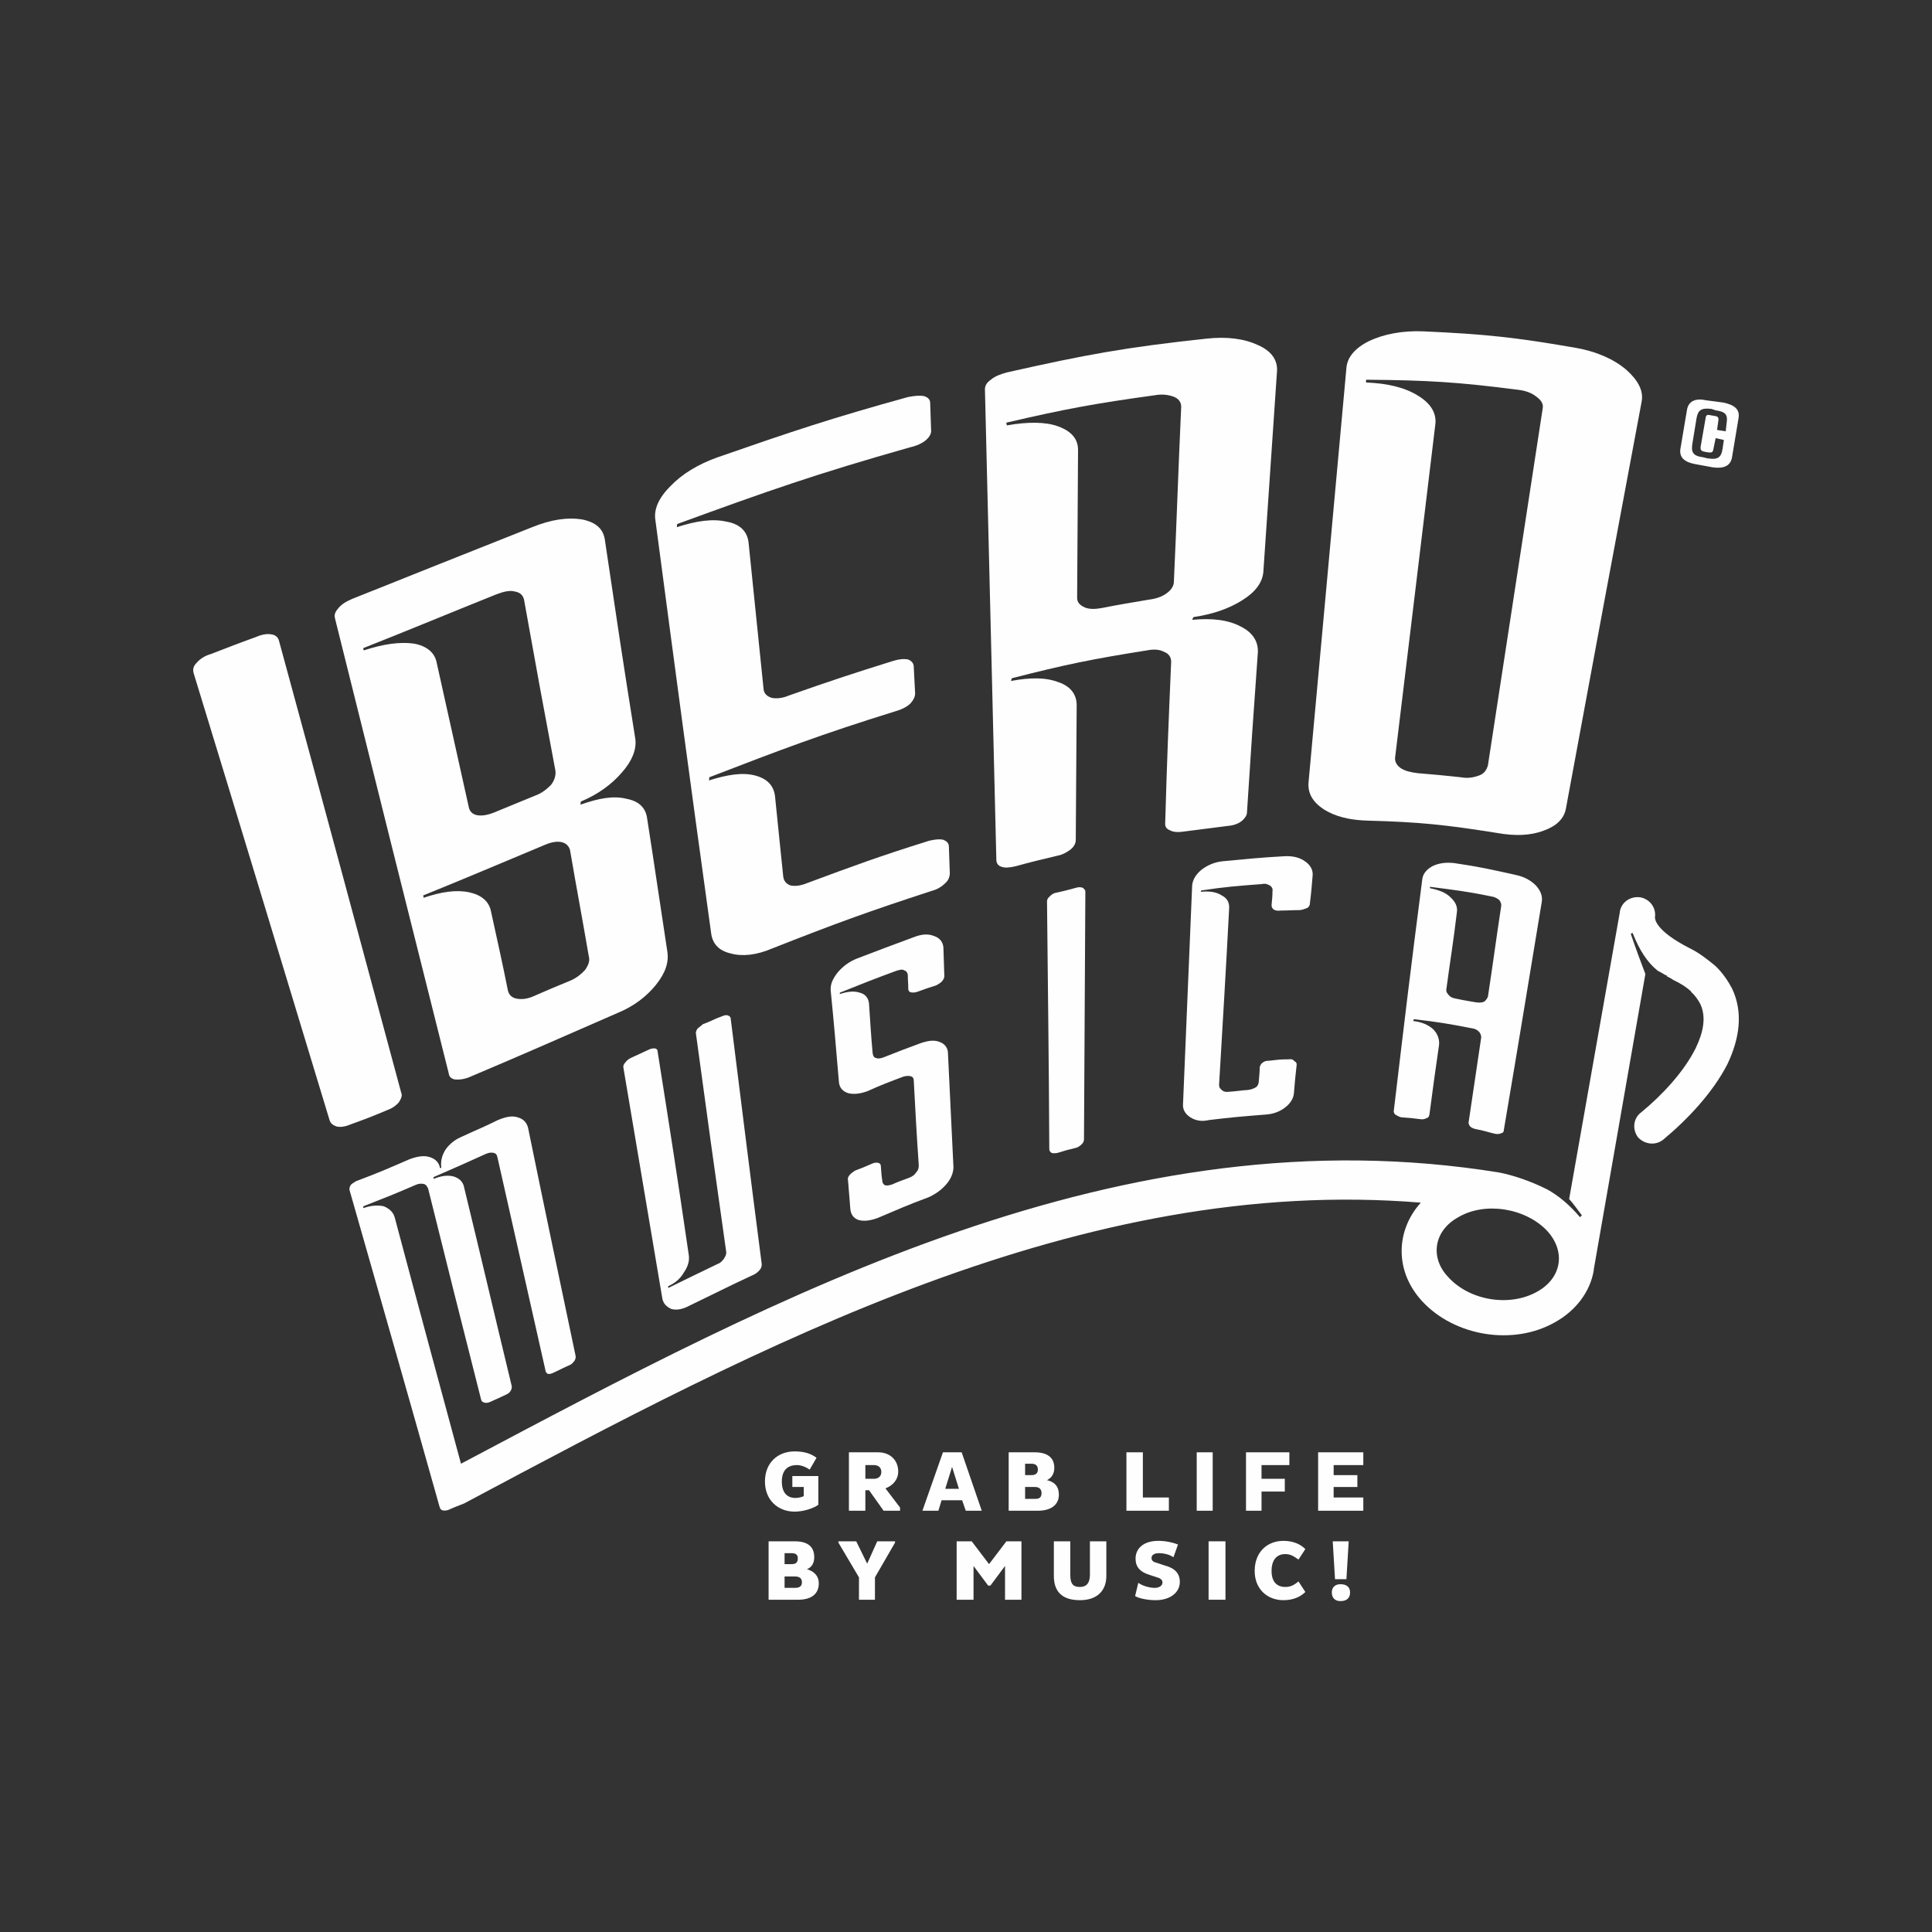 <?xml version="1.0" encoding="UTF-8"?>
<!DOCTYPE svg PUBLIC "-//W3C//DTD SVG 1.1//EN" "http://www.w3.org/Graphics/SVG/1.1/DTD/svg11.dtd">
<!-- Creator: CorelDRAW X8 -->
<svg xmlns="http://www.w3.org/2000/svg" xml:space="preserve" width="42.333mm" height="42.333mm" version="1.1" style="shape-rendering:geometricPrecision; text-rendering:geometricPrecision; image-rendering:optimizeQuality; fill-rule:evenodd; clip-rule:evenodd"
viewBox="0 0 4233 4233"
 xmlns:xlink="http://www.w3.org/1999/xlink">
 <rect x="0" y="0" width="4233" height="4233" fill="#333333" stroke="none"/>
 <defs>
  <style type="text/css">
   <![CDATA[
    .fil0 {fill:#FEFEFE;fill-rule:nonzero}
   ]]>
  </style>
 </defs>
 <g id="Layer_x0020_1">
  <g id="_2093808695984">
   <path class="fil0" d="M849 2432c11,-4 19,-10 25,-17 5,-8 8,-15 5,-21 -107,-397 -160,-595 -268,-991 -2,-7 -8,-12 -16,-13 -10,-2 -21,0 -35,6 -39,14 -59,22 -98,37 -14,4 -24,11 -31,19 -7,7 -9,14 -7,22 120,392 179,588 298,980 2,7 7,11 15,14 8,2 18,1 30,-4 33,-12 49,-18 82,-32z"/>
   <path class="fil0" d="M1088 1302c16,-6 29,-9 40,-6 11,2 17,7 20,17 27,151 41,227 69,376 1,10 -2,21 -10,31 -9,9 -20,18 -34,23 -36,15 -54,22 -90,37 -15,6 -27,8 -38,6 -10,-2 -16,-8 -18,-18 -28,-126 -42,-189 -70,-315 -4,-23 -22,-38 -51,-43 -31,-4 -66,1 -109,15 -1,-2 -1,-3 -1,-5 116,-46 175,-71 292,-118zm142 543c10,2 17,9 19,18 16,93 25,139 41,232 3,10 -1,20 -8,30 -8,9 -18,17 -31,23 -34,14 -51,21 -85,36 -13,5 -24,6 -34,4 -10,-2 -16,-7 -19,-17 -14,-70 -22,-104 -37,-173 -4,-23 -21,-37 -48,-43 -29,-6 -61,-1 -100,12 0,-2 0,-3 -1,-5 106,-43 159,-66 267,-111 14,-6 26,-8 36,-6zm-247 506c1,8 5,12 13,14 9,1 19,0 30,-4 130,-55 195,-84 328,-142 34,-14 62,-35 83,-61 21,-26 29,-50 25,-74 -18,-117 -26,-175 -44,-290 -3,-25 -19,-39 -46,-44 -28,-7 -61,-1 -100,13 0,-3 0,-5 1,-7 36,-15 67,-37 90,-64 22,-25 32,-50 29,-73 -28,-175 -41,-263 -67,-438 -4,-23 -20,-37 -50,-43 -31,-5 -67,0 -109,17 -158,63 -237,94 -394,157 -14,6 -24,12 -31,21 -7,8 -9,14 -7,22 99,398 149,598 249,996l0 0z"/>
   <path class="fil0" d="M1558 2044c3,24 17,39 43,45 25,7 56,4 91,-11 137,-54 208,-80 349,-126 12,-3 22,-9 30,-17 7,-6 10,-14 10,-22 -1,-23 -1,-35 -2,-58 0,-8 -5,-12 -12,-15 -8,-2 -18,-1 -31,2 -109,34 -163,54 -268,93 -15,6 -26,7 -36,5 -9,-3 -15,-10 -16,-20 -7,-70 -11,-105 -18,-176 -3,-23 -17,-38 -44,-45 -27,-7 -60,-2 -101,11 1,-2 1,-4 1,-7 161,-62 242,-93 409,-145 14,-4 25,-10 32,-17 7,-8 10,-15 10,-22 -1,-23 -2,-35 -3,-58 0,-8 -5,-13 -12,-16 -9,-2 -20,-1 -33,3 -93,29 -138,44 -229,76 -14,6 -27,7 -37,5 -10,-3 -17,-9 -18,-19 -13,-129 -20,-193 -33,-322 -3,-24 -19,-40 -48,-45 -30,-7 -66,-2 -109,12 0,-2 0,-5 1,-7 200,-73 302,-109 510,-168 14,-3 27,-9 35,-16 8,-7 12,-15 11,-22 -1,-23 -1,-36 -2,-59 0,-7 -4,-12 -13,-15 -9,-2 -21,-1 -36,2 -170,47 -253,75 -417,132 -42,15 -77,36 -103,63 -26,26 -37,51 -33,75 48,362 72,543 122,904l0 0z"/>
   <path class="fil0" d="M2530 866c16,-3 30,-1 41,3 11,4 17,12 17,22 -7,153 -9,230 -16,383 0,9 -5,18 -16,26 -11,8 -24,12 -40,14 -40,7 -61,10 -101,18 -16,3 -28,3 -38,-1 -11,-5 -17,-11 -17,-21 1,-130 1,-195 2,-324 0,-24 -14,-41 -44,-52 -28,-10 -66,-10 -112,-2 -1,-3 -1,-4 -1,-6 129,-30 194,-42 325,-60l0 0zm-336 1033c8,3 18,2 31,-1 36,-10 54,-14 91,-23 12,-2 22,-8 30,-14 8,-7 11,-14 11,-21 1,-118 1,-177 2,-295 0,-23 -13,-41 -39,-50 -28,-11 -62,-11 -105,-3 1,-2 1,-4 2,-6 117,-30 176,-42 296,-61 15,-3 28,-2 37,3 11,4 16,12 16,22 -6,141 -9,212 -13,352 -1,8 2,14 10,17 7,4 17,5 30,3 38,-5 56,-7 94,-12 13,-1 24,-4 32,-10 7,-5 12,-12 13,-18 9,-142 14,-213 24,-353 1,-23 -11,-43 -37,-56 -28,-15 -63,-19 -107,-15 1,-3 2,-4 3,-6 41,-6 77,-18 107,-37 29,-18 44,-39 46,-62 12,-176 18,-264 30,-441 1,-23 -12,-43 -42,-56 -30,-14 -68,-19 -113,-14 -177,19 -264,35 -437,74 -14,4 -26,8 -35,16 -9,6 -13,13 -13,21 10,412 15,619 25,1031 0,7 4,13 11,15l0 0z"/>
   <path class="fil0" d="M2993 832c134,1 201,5 333,22 17,2 30,7 40,15 11,8 16,16 14,26 -48,313 -72,470 -120,782 -3,10 -8,18 -19,22 -11,4 -24,7 -40,4 -38,-4 -57,-6 -95,-9 -16,-2 -28,-5 -37,-11 -10,-7 -14,-16 -12,-26 35,-291 53,-436 88,-729 2,-23 -10,-44 -38,-61 -29,-18 -66,-27 -114,-29 0,-2 0,-4 0,-6zm-93 941c25,16 57,24 97,25 113,3 170,9 283,27 39,7 73,6 102,-5 28,-10 45,-26 49,-49 66,-357 99,-535 166,-892 4,-23 -8,-46 -34,-69 -27,-23 -65,-40 -111,-48 -132,-23 -199,-30 -333,-36 -46,-2 -87,6 -119,21 -32,16 -48,36 -50,59 -33,364 -50,546 -83,908 -2,24 9,43 33,59z"/>
   <path class="fil0" d="M1499 2787c9,-13 12,-26 10,-38 -26,-178 -40,-267 -68,-444 0,-5 -2,-7 -6,-8 -4,0 -8,0 -14,3 -15,7 -24,11 -39,18 -6,3 -10,7 -12,10 -4,4 -5,8 -4,12 34,201 51,302 85,504 2,12 9,19 20,24 11,3 24,1 39,-7 56,-27 85,-42 143,-69 6,-3 9,-7 12,-10 3,-4 4,-8 4,-12 -28,-216 -41,-323 -68,-538 0,-4 -3,-6 -6,-7 -4,-2 -9,0 -14,2 -17,6 -24,11 -41,17 -4,4 -9,7 -12,10 -3,5 -4,8 -3,12 26,191 39,286 66,476 1,5 -1,10 -5,16 -3,4 -7,9 -13,11 -44,21 -66,32 -109,53 0,-2 0,-3 0,-4 16,-7 27,-17 35,-31l0 0z"/>
   <path class="fil0" d="M1993 2580c-15,6 -23,8 -38,15 -6,2 -11,3 -16,2 -3,-2 -6,-5 -6,-11 -2,-12 -2,-18 -3,-30 0,-5 -2,-7 -5,-8 -3,-1 -8,-1 -13,1 -16,7 -23,10 -39,16 -4,3 -9,6 -12,10 -3,4 -4,7 -3,11 2,26 3,38 5,62 1,13 7,21 18,25 11,3 24,2 41,-4 45,-19 67,-29 113,-46 15,-7 28,-16 39,-29 10,-12 15,-25 15,-37 -5,-99 -7,-149 -12,-249 0,-12 -7,-21 -18,-25 -12,-5 -26,-3 -43,3 -33,12 -48,18 -81,31 -6,2 -11,3 -16,1 -4,-1 -6,-4 -7,-10 -4,-44 -5,-65 -8,-109 -1,-12 -8,-21 -20,-24 -12,-4 -26,-3 -44,3 0,-1 0,-2 0,-3 50,-20 75,-30 124,-48 7,-2 13,-4 17,-1 4,1 7,4 8,10 0,12 1,18 1,30 0,5 2,7 5,8 4,1 9,1 15,-1 16,-6 25,-9 41,-14 6,-3 10,-6 13,-9 4,-5 5,-8 5,-12 -1,-24 -1,-37 -2,-62 -1,-12 -8,-21 -20,-25 -12,-5 -26,-5 -44,2 -51,19 -76,28 -125,47 -18,7 -32,18 -43,31 -10,13 -16,25 -15,39 8,80 11,119 18,200 1,13 8,21 20,25 11,3 25,2 42,-4 31,-14 47,-20 79,-32 6,-2 12,-2 16,-1 5,1 7,5 7,9 4,75 6,113 11,186 0,6 -1,11 -6,16 -3,5 -7,8 -14,11l0 0z"/>
   <path class="fil0" d="M2358 1945c-18,5 -26,7 -44,11 -7,1 -11,5 -14,8 -4,3 -6,7 -6,11 2,217 4,325 5,543 0,3 2,6 5,8 3,1 8,1 13,0 16,-5 23,-7 40,-11 5,-1 10,-5 13,-8 3,-3 5,-6 5,-11 1,-216 2,-325 3,-542 0,-4 -2,-6 -6,-9 -3,-1 -8,-2 -14,0z"/>
   <path class="fil0" d="M2632 1906c-12,10 -19,22 -20,34 -8,191 -12,288 -20,479 -1,12 5,22 16,29 11,7 24,10 41,6 49,-6 74,-8 124,-12 16,-1 30,-6 42,-15 12,-9 19,-20 20,-32 2,-24 3,-37 6,-62 0,-4 -1,-6 -5,-8 -3,-4 -7,-5 -13,-4 -18,0 -25,1 -42,3 -6,0 -11,1 -14,4 -4,2 -5,5 -7,10 0,12 -1,19 -2,31 0,5 -2,10 -6,13 -5,3 -10,5 -17,6 -16,1 -25,3 -42,4 -6,1 -12,0 -15,-3 -4,-3 -7,-6 -7,-12 9,-155 14,-232 22,-386 1,-13 -4,-23 -16,-29 -12,-8 -28,-10 -46,-8 0,-2 1,-2 1,-3 53,-8 80,-10 133,-14 8,-2 13,1 17,3 5,3 7,8 6,12 0,13 -1,19 -2,31 0,4 1,7 5,10 4,2 8,3 15,2 17,0 26,-1 43,-1 6,-1 11,-3 16,-5 3,-3 5,-5 5,-10 3,-24 4,-37 6,-61 1,-12 -5,-23 -17,-31 -11,-8 -26,-12 -45,-11 -54,3 -81,6 -135,11 -19,2 -34,9 -47,19l0 0z"/>
   <path class="fil0" d="M3233 2196c-16,-3 -25,-4 -43,-8 -6,-1 -12,-3 -15,-7 -4,-4 -7,-8 -6,-14 9,-67 15,-101 23,-168 2,-12 -3,-23 -14,-33 -11,-11 -26,-16 -45,-20 0,-1 0,-2 0,-3 54,7 81,10 134,21 8,1 13,4 18,8 3,4 5,9 4,14 -12,79 -17,119 -29,198 -2,4 -5,9 -9,11 -5,2 -11,2 -18,1l0 0zm-12 272c3,3 8,5 13,6 17,3 24,6 41,10 5,1 10,1 14,-1 4,-1 6,-3 6,-8 34,-200 50,-300 83,-499 2,-12 -2,-24 -13,-36 -11,-11 -25,-19 -44,-23 -54,-12 -80,-18 -135,-26 -18,-2 -34,0 -48,7 -14,8 -21,18 -22,30 -26,201 -38,302 -62,504 -1,4 0,7 3,10 4,2 8,5 13,6 17,1 25,2 41,4 6,1 11,0 14,-2 5,-1 6,-4 7,-9 8,-60 12,-91 21,-152 1,-12 -3,-24 -13,-34 -11,-10 -26,-16 -44,-18 1,-1 1,-3 2,-4 51,6 76,10 127,20 7,1 11,3 16,8 3,4 5,9 4,14 -11,73 -16,109 -27,182 -1,4 0,7 3,11l0 0z"/>
   <path class="fil0" d="M3368 2830c-60,34 -148,20 -195,-32 -41,-43 -31,-102 22,-131 59,-35 148,-20 195,30 41,45 32,103 -22,133zm390 -714l0 0c-16,-13 -33,-27 -55,-38 -77,-39 -77,-65 -77,-68l0 0c3,-21 -11,-40 -32,-44 -22,-3 -42,11 -45,32l0 1 -111 628c10,11 18,23 28,36 -2,1 -2,2 -4,4 -24,-28 -47,-47 -72,-61 -38,-19 -75,-31 -105,-37 -828,-134 -1571,265 -2275,638 -54,-200 -87,-321 -145,-539 -3,-12 -12,-20 -24,-25 -13,-3 -28,-2 -45,4 0,-1 0,-2 0,-4 46,-18 69,-27 115,-47 7,-3 12,-3 17,-2 5,1 7,4 10,10 46,185 69,277 116,462 1,4 3,6 7,7 3,1 7,1 12,-1 14,-6 22,-10 35,-16 5,-2 9,-5 11,-9 2,-3 3,-8 2,-11 -42,-174 -62,-261 -104,-434 -2,-12 -10,-20 -22,-24 -13,-4 -28,-2 -45,5 0,-2 0,-2 0,-4 46,-20 69,-30 115,-51 7,-3 12,-3 17,-2 4,1 7,4 8,10 42,186 63,279 105,466 0,3 2,6 5,8 4,1 8,0 14,-3 13,-6 20,-10 34,-16 5,-2 8,-6 11,-10 2,-3 3,-8 2,-11 -42,-200 -63,-299 -104,-499 -3,-12 -11,-20 -23,-23 -12,-4 -26,-1 -43,6 -30,15 -46,21 -78,36 -15,6 -28,16 -37,29 -8,13 -11,26 -9,40 -1,0 -2,0 -3,0 -2,-12 -10,-20 -23,-24 -13,-4 -28,-1 -44,5 -46,20 -69,30 -117,48 -5,3 -10,6 -12,9 -2,4 -3,8 -2,11 79,277 119,416 197,693 1,4 3,7 6,8 5,1 8,1 14,-1 13,-6 19,-8 34,-14 654,-349 1353,-720 2096,-659 -55,61 -58,150 3,216 71,77 200,98 291,46 45,-25 77,-66 85,-114l0 -2 113 -647c-10,-26 -20,-53 -32,-88 1,-1 2,-1 4,-2 15,38 32,64 54,82 1,0 1,1 1,1 5,2 9,5 13,7 3,2 5,3 8,4 -1,0 -1,1 -1,1 4,2 10,5 14,8 17,8 29,16 39,25l0 1 0 0c9,8 15,17 20,26 14,29 7,63 -10,98 -26,52 -74,103 -119,140 -18,13 -20,38 -7,55 15,16 39,18 55,5 52,-43 109,-103 141,-166 26,-55 35,-112 10,-165 -9,-17 -21,-35 -37,-50l0 0z"/>
   <path class="fil0" d="M3708 972l9 -55c3,-18 10,-24 33,-21l9 3c22,3 27,10 24,28l-2 18 -19 -3 3 -21c1,-8 -3,-9 -10,-10l-6 -1c-6,-1 -11,-3 -12,6l-11 63c-1,8 3,10 10,11l5 1c8,1 12,1 13,-7l5 -24 18 4 -3 20c-3,19 -11,24 -34,20l-8 -2c-23,-3 -27,-11 -24,-30zm7 45l38 7c22,3 39,-2 42,-23l14 -84c4,-21 -10,-30 -33,-35l-38 -5c-22,-5 -39,1 -42,22l-14 83c-4,21 10,31 33,35z"/>
   <path class="fil0" d="M1774 3220c-10,-7 -20,-10 -28,-10 -22,0 -33,13 -33,36 0,25 12,36 30,36 7,0 14,-2 18,-4l0 -20 -25 0 0 -24 57 0 0 63c-11,8 -33,15 -52,15 -36,0 -65,-25 -65,-66 0,-42 29,-66 65,-66 19,0 35,4 48,14l-15 26z"/>
   <path class="fil0" d="M1896 3210l0 30 19 0c10,0 16,-6 16,-15 0,-9 -6,-15 -16,-15l-19 0zm-36 -28l64 0c27,0 44,18 44,42 0,18 -12,31 -28,37l32 42 0 7 -36 0 -32 -45 -8 0 0 45 -36 0 0 -128 0 0z"/>
   <path class="fil0" d="M2071 3262l30 0 -15 -48 -15 48zm-5 -80l41 0 44 128 -35 0 -8 -23 -45 0 -7 23 -35 0 45 -128z"/>
   <path class="fil0" d="M2246 3284l23 0c10,0 13,-5 13,-13 0,-7 -4,-13 -14,-13l-22 0 0 26zm0 -52l14 0c10,0 14,-5 14,-12 0,-8 -4,-13 -14,-13l-14 0 0 25zm-36 -50l57 0c27,0 43,11 43,34 0,13 -6,22 -16,27 17,4 26,14 26,32 0,21 -16,35 -46,35l-64 0 0 -128 0 0z"/>
   <polygon class="fil0" points="2468,3310 2468,3182 2504,3182 2504,3281 2561,3281 2561,3310 "/>
   <polygon class="fil0" points="2622,3182 2657,3182 2657,3310 2622,3310 "/>
   <polygon class="fil0" points="2764,3268 2764,3310 2730,3310 2730,3182 2825,3182 2825,3210 2764,3210 2764,3240 2815,3240 2815,3268 "/>
   <polygon class="fil0" points="2888,3310 2888,3182 2987,3182 2987,3210 2922,3210 2922,3232 2974,3232 2974,3258 2922,3258 2922,3281 2987,3281 2987,3310 "/>
   <path class="fil0" d="M1719 3479l23 0c10,0 15,-4 15,-12 0,-9 -5,-13 -16,-13l-22 0 0 25zm0 -52l16 0c10,0 13,-5 13,-13 0,-6 -3,-11 -13,-11l-16 0 0 24zm-35 -50l57 0c28,0 43,11 43,35 0,12 -5,22 -16,26 16,5 26,15 26,31 0,23 -16,36 -45,36l-65 0 0 -128 0 0z"/>
   <polygon class="fil0" points="1882,3456 1837,3380 1837,3377 1876,3377 1900,3426 1922,3377 1961,3377 1961,3380 1917,3456 1917,3505 1882,3505 "/>
   <polygon class="fil0" points="2202,3431 2170,3474 2165,3474 2133,3431 2133,3505 2096,3505 2096,3377 2129,3377 2167,3427 2205,3377 2238,3377 2238,3505 2202,3505 "/>
   <path class="fil0" d="M2345 3450c0,19 5,27 21,27 15,0 22,-9 22,-27l0 -73 36 0 0 76c0,30 -18,53 -58,53 -40,0 -57,-20 -57,-53l0 -76 36 0 0 73z"/>
   <path class="fil0" d="M2494 3468c10,7 25,11 36,11 9,0 17,-4 17,-12 0,-4 -3,-9 -12,-11l-18 -6c-19,-6 -29,-17 -29,-35 0,-22 17,-39 50,-39 17,0 33,4 43,8l-10 28c-8,-6 -21,-9 -32,-9 -11,0 -16,5 -16,10 0,6 3,9 11,11l18 6c23,6 33,18 33,36 0,23 -21,40 -53,40 -18,0 -37,-4 -45,-9l7 -29z"/>
   <polygon class="fil0" points="2648,3377 2685,3377 2685,3505 2648,3505 "/>
   <path class="fil0" d="M2812 3376c21,0 37,7 48,18l-15 23c-9,-6 -16,-12 -29,-12 -18,0 -30,12 -30,37 0,24 12,35 30,35 13,0 20,-5 29,-12l15 23c-11,11 -27,18 -48,18 -35,0 -63,-24 -63,-64 0,-42 28,-66 63,-66z"/>
   <path class="fil0" d="M2920 3377l35 0 -5 83 -25 0 -5 -83zm17 94c14,0 21,7 21,18 0,12 -7,19 -21,19 -12,0 -19,-7 -19,-19 0,-11 7,-18 19,-18z"/>
  </g>
 </g>
</svg>
